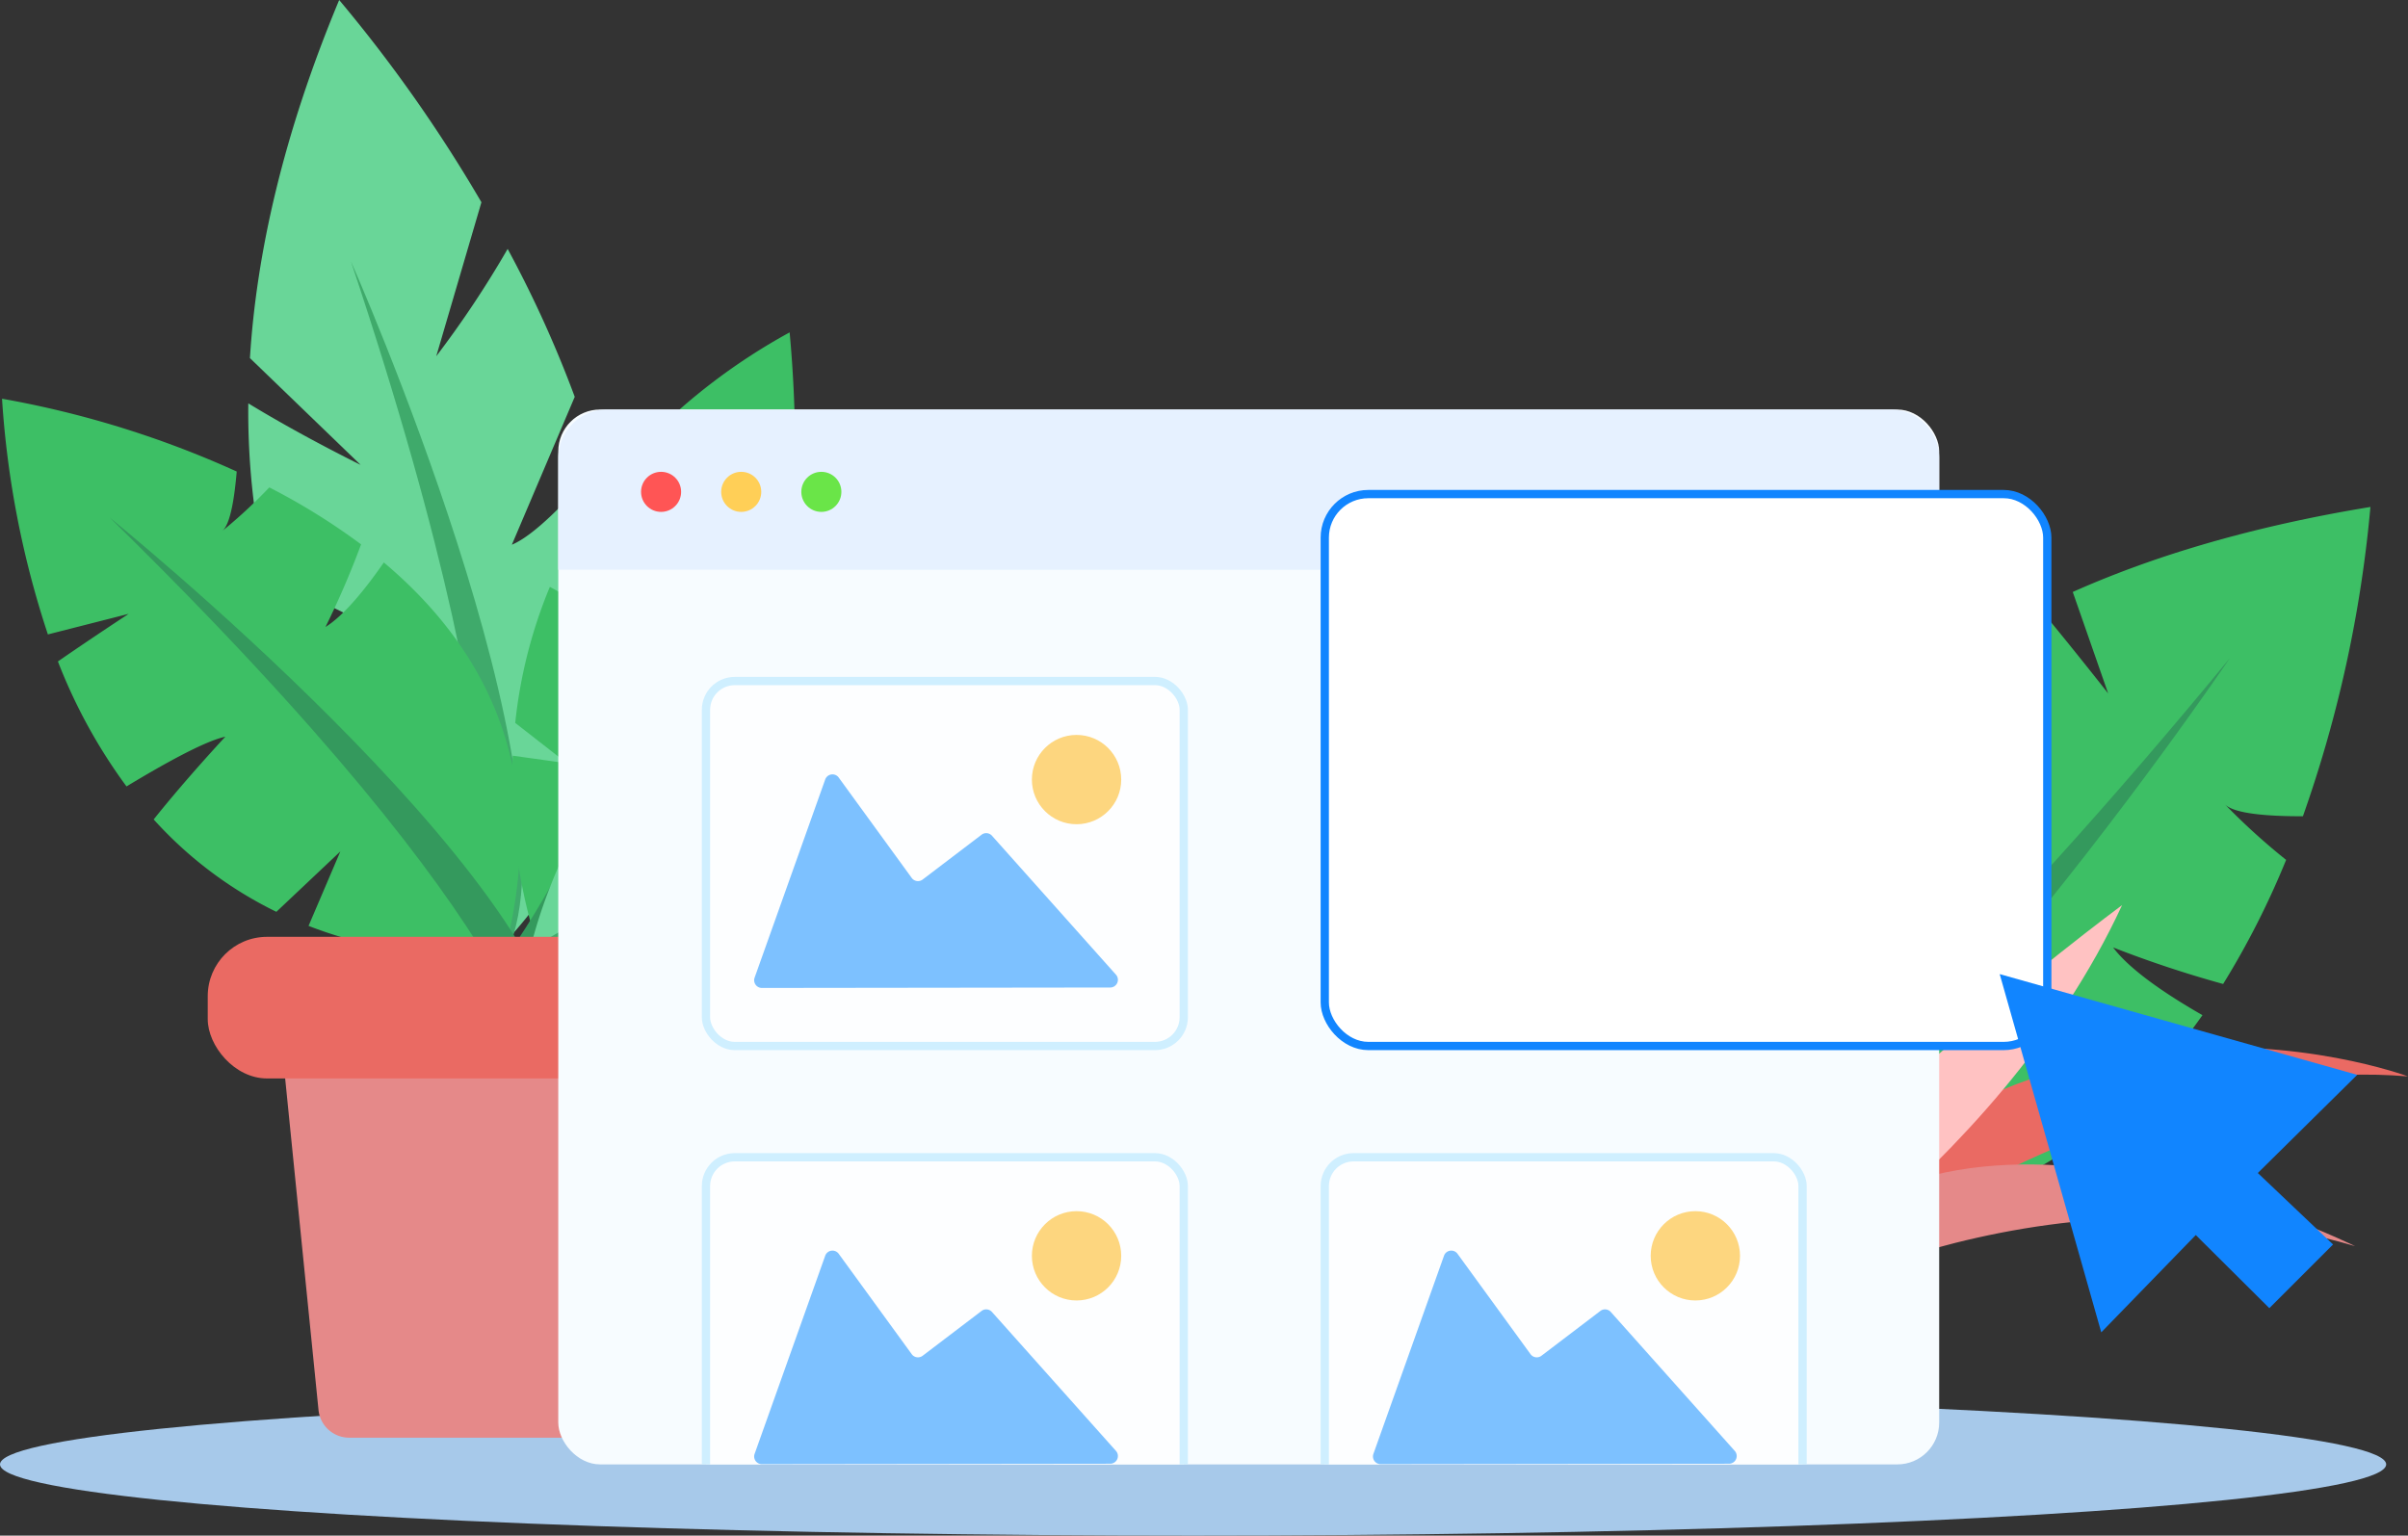 <svg xmlns="http://www.w3.org/2000/svg" xmlns:xlink="http://www.w3.org/1999/xlink" width="291.024" height="185.625" viewBox="0 0 291.024 185.625"><rect x="0" y="0" width="291.024" height="185.625" fill="#333333" stroke="none"/><defs><style>.a{fill:none;}.b{fill:#a7c9ea;}.c{fill:#3dbf65;}.d{fill:#34995d;}.e{fill:#ea6a63;}.f{fill:#e58989;}.g{fill:#ffc2c2;}.h{fill:#69d698;}.i{fill:#3faa6b;}.j{fill:#f7fcff;}.k{fill:#e6f1ff;}.l{fill:#f55;}.m{fill:#ffcf57;}.n{fill:#6ae548;}.o{opacity:0.8;}.p,.s{fill:#fff;stroke-miterlimit:10;}.p{stroke:#c5ecff;}.q{fill:#5fb3ff;}.r{fill:#ffcd5f;}.s{stroke:#1185ff;}.t{clip-path:url(#a);}.u{fill:#1185ff;}</style><clipPath id="a"><rect class="a" width="145.807" height="43.043"/></clipPath></defs><g transform="translate(-1015 -620.213)"><ellipse class="b" cx="144.193" cy="8.609" rx="144.193" ry="8.609" transform="translate(1015 788.621)"/><g transform="translate(1202.177 681.494)"><path class="c" d="M1458.2,840.323c-4.033-2.306-8.683-5.358-10.8-8.187a135.4,135.4,0,0,0,13.3,4.418,100.78,100.78,0,0,0,7.612-15,79.064,79.064,0,0,1-7.416-6.736c1.07,1.144,5.089,1.472,9.445,1.462a153.088,153.088,0,0,0,8.16-37.389c-14.377,2.36-26.222,5.924-35.975,10.277l4.278,12.263s-4.182-5.335-8.338-10.347a83.847,83.847,0,0,0-18.477,12.316c4.083,5.6,8.138,11.639,9.038,14.669,0,0-6.921-5.435-13.794-10.011a62.9,62.9,0,0,0-12.694,20.273l10.235,9.119-11.974-3.939a65.561,65.561,0,0,0-1.46,30.743C1428.088,869.233,1446.473,856.979,1458.2,840.323Z" transform="translate(-1379.195 -778.891)"/><path class="d" d="M1445.2,812.872s-49.793,73.735-78.057,77.665l-4.248-3.3S1384.644,886.423,1445.2,812.872Z" transform="translate(-1362.891 -794.589)"/></g><g transform="translate(1220.863 729.623)"><path class="e" d="M1482.912,903.811s-52.37-19.752-85.012,34.3C1397.9,938.109,1443.389,900.411,1482.912,903.811Z" transform="translate(-1397.75 -883.102)"/><path class="f" d="M1481.594,936.488s-55.144-27.408-72.7,9.1C1408.892,945.589,1442.893,925.1,1481.594,936.488Z" transform="translate(-1402.828 -895.263)"/><path class="g" d="M1397.621,921.629s35.38-20.309,50.606-53.284C1448.227,868.345,1398.886,904.914,1397.621,921.629Z" transform="translate(-1397.621 -868.345)"/></g><g transform="translate(1015.246 620.213)"><g transform="translate(29.762 0)"><path class="h" d="M1128.891,628.132c-3.486,4.107-7.551,8.352-10.3,9.495l7.6-17.876a139.742,139.742,0,0,0-8.108-17.881,122.13,122.13,0,0,1-8.627,12.969l5.458-18.609a176.169,176.169,0,0,0-17.192-24.449c-6.8,16.3-10,30.7-10.786,43.286l13.378,12.907s-7.024-3.434-13.574-7.436a89.185,89.185,0,0,0,2.193,20.724l16.19,7.95s-7.778-.578-14.5-1.726c8.291,26.4,26.979,38.382,26.979,38.382C1133.711,668.637,1134.242,647.505,1128.891,628.132Z" transform="translate(-1086.738 -571.781)"/><path class="i" d="M1116.45,647.458s27.985,63.122,18.928,83.33l-3.921,1.435S1139.883,717.581,1116.45,647.458Z" transform="translate(-1104.044 -615.86)"/></g><g transform="translate(0 48.194)"><path class="c" d="M1061.6,707c-2.052,2.965-4.722,6.356-7.05,7.8a105.16,105.16,0,0,0,4.3-9.985,78.269,78.269,0,0,0-11.09-6.887,61.321,61.321,0,0,1-5.7,5.284c.956-.751,1.477-3.836,1.761-7.205a118.8,118.8,0,0,0-28.364-8.8A113.364,113.364,0,0,0,1021,715.7l9.767-2.489s-4.4,2.878-8.556,5.756a65.062,65.062,0,0,0,8.29,15.108c4.6-2.784,9.542-5.516,11.945-6.009,0,0-4.664,4.988-8.661,10a48.816,48.816,0,0,0,14.828,11.166l7.733-7.3-3.844,9a50.874,50.874,0,0,0,23.673,3.18C1081.946,732.207,1073.7,717.174,1061.6,707Z" transform="translate(-1015.458 -687.204)"/><path class="d" d="M1046.6,721.6s53.689,43.417,54.843,65.532l-2.835,3.065S1099.427,773.326,1046.6,721.6Z" transform="translate(-1033.596 -707.239)"/></g><g transform="translate(54.999 40.175)"><path class="c" d="M1193.24,714.962c-2.318-1.006-5.036-2.446-6.434-4.127a51.535,51.535,0,0,0,7.283,1.048A98.073,98.073,0,0,0,1196.277,700a41.1,41.1,0,0,1-4.546-3.628c.676.645,2.763.245,4.984-.449a155.6,155.6,0,0,0-.064-27.92,73.565,73.565,0,0,0-17.192,13l3.569,8.059s-2.737-3.14-5.423-6.054a57.407,57.407,0,0,0-8.035,11.689c2.716,3.344,5.468,7.006,6.27,9.023,0,0-4.145-2.779-8.169-4.954a58.753,58.753,0,0,0-4.184,16.444l6.253,4.879-6.554-.915a64.337,64.337,0,0,0,2.731,22.128C1181.146,740.307,1189.14,728.677,1193.24,714.962Z" transform="translate(-1156.463 -668)"/><path class="d" d="M1180.762,705.615S1163.7,766,1149.72,773.257l-2.541-1.681S1158.185,767.563,1180.762,705.615Z" transform="translate(-1147.179 -689.909)"/></g><g transform="translate(61.27 62.723)"><path class="h" d="M1204.169,761.863c-3.263-.669-6.747-1.649-8.085-2.94l12.374-1.786a120.891,120.891,0,0,0,8.585-11.543,65.794,65.794,0,0,1-9.729-.636l12.289-3.385A156.929,156.929,0,0,0,1229.867,722a86.261,86.261,0,0,0-28.123,9.059l-4.38,13s.329-5.611,1.107-11.134a68.855,68.855,0,0,0-11.688,8.9L1186,754.779s-1.536-5.039-2.484-9.633c-13.563,14.757-16.115,30.721-16.115,30.721C1181.452,779.6,1194.039,772.237,1204.169,761.863Z" transform="translate(-1165.23 -722)"/><path class="i" d="M1208.548,751.659s-30.458,40.351-44.558,42.084l-1.793-1.912S1172.864,791.732,1208.548,751.659Z" transform="translate(-1162.197 -739.275)"/></g><g transform="translate(24.861 113.245)"><path class="f" d="M1145.3,919.27h-40.972a3.728,3.728,0,0,1-3.71-3.356L1096,870h57.621l-4.615,45.914A3.729,3.729,0,0,1,1145.3,919.27Z" transform="translate(-1087.232 -858.726)"/><rect class="e" width="75.157" height="17.119" rx="7.167"/></g></g><g transform="translate(1082.471 669.716)"><rect class="j" width="166.893" height="127.514" rx="5.06" transform="translate(0)"/><path class="k" d="M1301.409,757H1146.292a5.888,5.888,0,0,0-5.889,5.888v13.481H1307.3V762.888A5.888,5.888,0,0,0,1301.409,757Z" transform="translate(-1140.404 -757)"/><circle class="l" cx="2.421" cy="2.421" r="2.421" transform="translate(10.005 7.532)"/><circle class="m" cx="2.421" cy="2.421" r="2.421" transform="translate(19.69 7.532)"/><circle class="n" cx="2.421" cy="2.421" r="2.421" transform="translate(29.374 7.532)"/></g><g class="o" transform="translate(1100.322 702.536)"><g transform="translate(0)"><rect class="p" width="57.744" height="44.119" rx="3.479"/></g><g transform="translate(5.823 11.283)"><path class="q" d="M1184.459,863.543l8.532-23.951a.932.932,0,0,1,1.632-.235l8.825,12.134a.933.933,0,0,0,1.319.194l7.119-5.416a.932.932,0,0,1,1.26.121l14.983,16.794a.932.932,0,0,1-.694,1.553l-42.1.052A.933.933,0,0,1,1184.459,863.543Z" transform="translate(-1184.404 -838.972)"/></g><g transform="translate(39.389 6.515)"><circle class="r" cx="5.398" cy="5.398" r="5.398"/></g></g><g transform="translate(1175.108 679.938)"><rect class="s" width="87.32" height="66.716" rx="5.261"/></g><g class="o" transform="translate(1092.477 754.187)"><g class="t" transform="translate(0 0)"><g transform="translate(7.845 5.918)"><rect class="p" width="57.744" height="44.119" rx="3.479"/><g transform="translate(5.823 11.283)"><path class="q" d="M1184.459,970.543l8.532-23.952a.933.933,0,0,1,1.632-.235l8.825,12.134a.932.932,0,0,0,1.319.193l7.119-5.416a.932.932,0,0,1,1.26.121l14.983,16.794a.932.932,0,0,1-.694,1.553l-42.1.052A.932.932,0,0,1,1184.459,970.543Z" transform="translate(-1184.404 -945.972)"/></g><g transform="translate(39.389 6.515)"><circle class="r" cx="5.398" cy="5.398" r="5.398"/></g><g transform="translate(74.787)"><rect class="p" width="57.744" height="44.119" rx="3.479"/><g transform="translate(5.823 11.283)"><path class="q" d="M1323.459,970.543l8.532-23.952a.932.932,0,0,1,1.632-.235l8.825,12.134a.932.932,0,0,0,1.318.193l7.119-5.416a.932.932,0,0,1,1.26.121l14.983,16.794a.932.932,0,0,1-.695,1.553l-42.1.052A.932.932,0,0,1,1323.459,970.543Z" transform="translate(-1323.404 -945.972)"/></g><g transform="translate(39.389 6.515)"><circle class="r" cx="5.398" cy="5.398" r="5.398"/></g></g></g></g></g><path class="u" d="M1495.38,907.893l9.093,8.638-7.7,7.7-8.891-8.84-11.423,11.764-12.275-43.306,43.208,12.178Z" transform="translate(-207.507 -145.886)"/></g></svg>